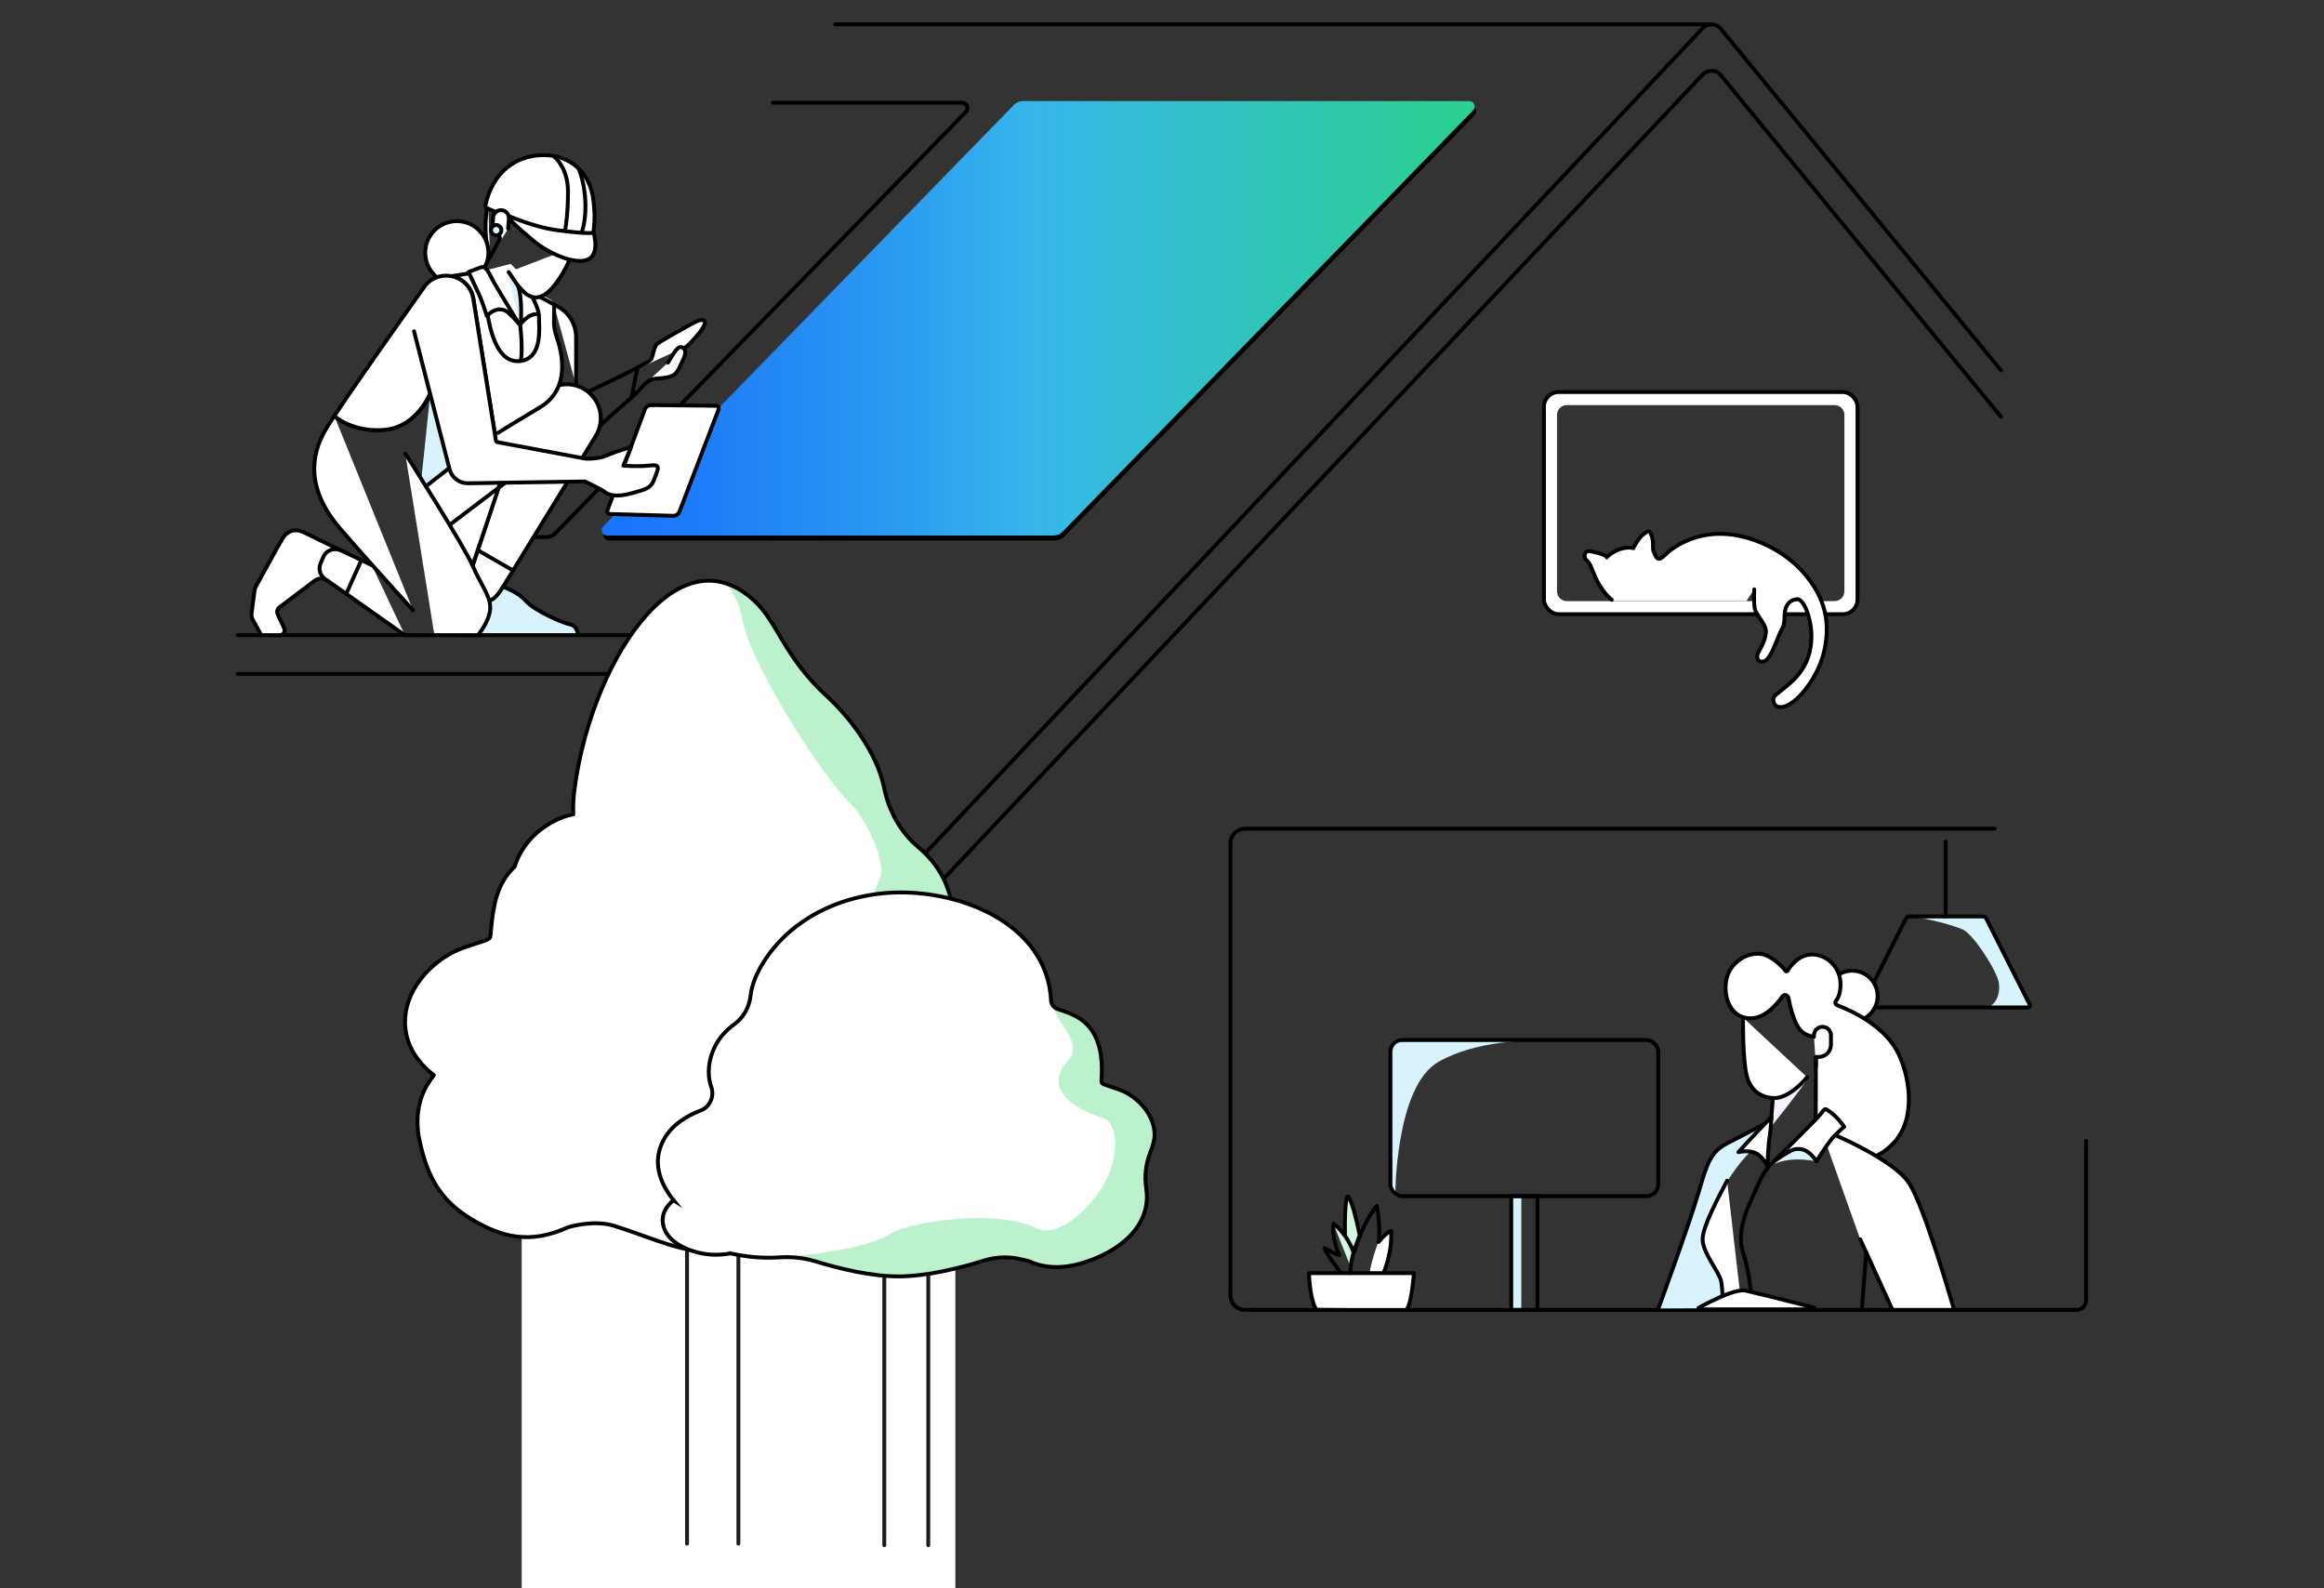 <?xml version="1.0" encoding="UTF-8"?>
<svg xmlns="http://www.w3.org/2000/svg" xmlns:xlink="http://www.w3.org/1999/xlink" id="Illu_2" data-name="Illu 2" width="600" height="410" viewBox="0 0 600 410">
  <rect x="0" y="0" width="600" height="410" fill="#333333" stroke="none"/>
  <defs>
    <linearGradient id="Primary_Gradient_2" data-name="Primary Gradient 2" x1="155.35" y1="82.16" x2="380.74" y2="82.16" gradientUnits="userSpaceOnUse">
      <stop offset="0" stop-color="#1973fb"></stop>
      <stop offset=".11" stop-color="#1d7cf8"></stop>
      <stop offset=".3" stop-color="#2895f2"></stop>
      <stop offset=".5" stop-color="#37b7ea"></stop>
      <stop offset=".99" stop-color="#2cd08f"></stop>
    </linearGradient>
  </defs>
  <g id="Haus">
    <path d="m516.61,95.6L444.25,7.41c-1.19-1.44-3.38-1.51-4.66-.15l-209.62,222.46v168.77" fill="none" stroke="#000" stroke-linecap="round" stroke-linejoin="round"></path>
    <line x1="215.62" y1="6.28" x2="441.98" y2="6.28" fill="none" stroke="#000" stroke-linecap="round" stroke-miterlimit="10"></line>
    <polyline points="61.34 163.95 176.01 163.95 176.01 398.49" fill="none" stroke="#000" stroke-linecap="round" stroke-linejoin="round"></polyline>
    <polyline points="61.34 173.95 166.01 173.95 166.01 398.49" fill="none" stroke="#000" stroke-linecap="round" stroke-linejoin="round"></polyline>
    <path d="m516.61,107.6l-72.36-88.2c-1.19-1.44-3.38-1.51-4.66-.15l-199.62,211.46v167.77" fill="none" stroke="#000" stroke-linecap="round" stroke-linejoin="round"></path>
    <line x1="229.97" y1="229.95" x2="176.52" y2="229.95" fill="none" stroke="#000" stroke-linecap="round" stroke-miterlimit="10"></line>
  </g>
  <g id="Solar">
    <path d="m272.47,139.5h-115.3c-1.23,0-1.86-1.47-1.01-2.35l106.06-108.84c.59-.61,1.4-.95,2.24-.95h115.3c1.23,0,1.86,1.47,1.01,2.35l-106.06,108.84c-.59.61-1.4.95-2.24.95Z" stroke-width="0"></path>
    <path d="m272.05,138.24h-115.3c-1.23,0-1.86-1.47-1.01-2.35l106.06-108.84c.59-.61,1.4-.95,2.24-.95h115.3c1.23,0,1.86,1.47,1.01,2.35l-106.06,108.84c-.59.61-1.4.95-2.24.95Z" fill="url(#Primary_Gradient_2)" stroke-width="0"></path>
    <path d="m199.53,26.51h48.85c1.23,0,1.86,1.47,1.01,2.35l-106.06,108.84c-.59.61-1.4.95-2.24.95h-29.99" fill="none" stroke="#000" stroke-linecap="round" stroke-miterlimit="10"></path>
  </g>
  <g id="Arbeiterin">
    <path d="m174.95,90.45c1.44-.37,2.29-.8,3.63-2.27,1.65-1.82,2.58-2.83,3.23-4.2.71-1.51-.57-1.74-2.28-.87-1.36.68-8.65,4.71-9.81,5.62-.78.62-1.14,2.84-1.44,3.69s-2.35,1.69-3.96,2.61-12.28,6-12.28,6" fill="#fff" stroke="#000" stroke-linecap="round" stroke-miterlimit="10"></path>
    <polygon points="120.86 70.96 126.89 95.07 140.13 93.35 141.53 78.06 131.84 68.11 120.86 70.96" fill="#fff" stroke-width="0"></polygon>
    <path d="m172.46,93.6c1.58-2.64,2.71-4.72,3.9-3.79s.26,2.46-.5,4.11c-1.24,2.67-1.49,3.52-6.39,3.81-2.83.17-3.54,2.51-6.68,5.12-3.14,2.61-10.1,9.05-10.1,9.05" fill="#fff" stroke="#000" stroke-linecap="round" stroke-miterlimit="10"></path>
    <line x1="164.6" y1="94.85" x2="163.05" y2="102.53" fill="#fff" stroke="#000" stroke-linecap="round" stroke-miterlimit="10"></line>
    <path d="m126.05,52.28c-1.03,4.19-.97,10,.46,14.07h0" fill="#fff" stroke="#000" stroke-linecap="round" stroke-miterlimit="10"></path>
    <path d="m168.11,104.56l16.75.19c.49,0,.83.5.65.96l-10.07,26.33c-.26.68-.93,1.13-1.66,1.11l-16.31-.47c-.48-.01-.81-.5-.64-.95l9.65-26.03c.25-.68.91-1.13,1.64-1.12Z" fill="#fff" stroke="#000" stroke-linecap="round" stroke-miterlimit="10"></path>
    <line x1="134.26" y1="143.75" x2="125.25" y2="136.32" fill="#fff" stroke="#000" stroke-linecap="round" stroke-miterlimit="10"></line>
    <path d="m118.56,115.24c7.76-2.85,16.17-5.03,20.16-7.29,4.54-2.58,4.28-8.48,4.28-11.39,0-3.5.04-10.96.09-14.94.05-3.98-.41-3.95-1.48-4.56-3.27-1.86-5.33-3.07-5.33-3.07,0,0,2.93,5.37,2.88,7.9-.05,2.53,1.08,10.49-4.74,11.3-5.81.81-7.8-7.21-8.72-13.02s-3.93-9.69-3.93-9.69l-4.98.78" fill="#fff" stroke-width="0"></path>
    <circle cx="117.94" cy="65.24" r="8.16" fill="#fff" stroke="#000" stroke-linecap="round" stroke-miterlimit="10"></circle>
    <path d="m95.99,145.88s-14.54-6.92-17.17-8.29c-2.91-1.51-4.79-.27-5.76,1.24-.83,1.29-5.84,10.47-7.02,12.63-.16.3-.27.63-.32.97l-.77,5.85c-.08.62.05,1.25.36,1.78l2.14,3.9h4.79c.91,0,1.52-.95,1.13-1.77l-1.7-3.67c-.26-.62-.07-1.35.47-1.75l9.12-6.88c.95-.71,2.24-.74,3.21-.06l20.07,14.14" fill="#fff" stroke="#000" stroke-linecap="round" stroke-linejoin="round"></path>
    <path d="m153.22,60c.22-2.28.54-4.55-.13-9.05-.9-6.03-5.5-10.91-12.73-10.91s-13.13,4.45-15.01,12.83c-.07.32.06.65.32.85l9.43,4.02c.11.08.23.13.36.16l17.92,3.96" fill="#fff" stroke="#000" stroke-miterlimit="10"></path>
    <path d="m145.91,59.42s.79-4.22.73-10.17c-.06-5.96-3.45-8.71-3.45-8.71" fill="none" stroke="#000" stroke-linecap="round" stroke-miterlimit="10"></path>
    <polygon points="134.01 74.09 130.94 70.34 134.25 83.33 134.61 79.1 134.01 74.09" fill="#d9f3fc" stroke-width="0"></polygon>
    <path d="m111.01,101.58s-3.34,8.61-11.68,9.36-13.01-3.55-13.01-3.55" fill="#fff" stroke="#000" stroke-linecap="round" stroke-miterlimit="10"></path>
    <path d="m149.91,60.71c1.68-3.86,1.78-11.42-.48-17.15" fill="none" stroke="#000" stroke-linecap="round" stroke-miterlimit="10"></path>
    <polygon points="111.07 101.82 108.81 123.41 116.16 135.16 128.1 123.77 120.48 122.97 116.44 120.26 114.5 115.26 111.07 101.82" fill="#d9f3fc" stroke-width="0"></polygon>
    <path d="m148.73,99.49v-12.43c0-3.71-2.27-7.05-5.73-8.41" fill="#fff" stroke="#000" stroke-linecap="round" stroke-miterlimit="10"></path>
    <path d="m128.74,125.95l-7.07,21.26,5.33,8.93,26.8-43.6c2.32-3.77,1.45-8.68-2.01-11.43h0c-2.62-2.09-6.21-2.49-9.23-1.04l-32.74,25.57,12.18,20.33,6.74-20.03Z" fill="#fff" stroke="#000" stroke-linecap="round" stroke-miterlimit="10"></path>
    <path d="m122.36,151.31c.7.05,1.08,1.13,1.4,2.31.32,1.18,1.96,1.71,3.18,1.18,1.34-.58,2.92-3.31,2.92-3.31,0,0,3.81,1.21,5.96,3.68,2.15,2.48,9.58,5.7,11.41,6.03s2.03,2.74,2.03,2.74h-31.2l4.31-12.64Z" fill="#d9f3fc" stroke="#000" stroke-linecap="round" stroke-miterlimit="10"></path>
    <path d="m141.69,81.75s-2.35-1.15-4.31-.48c-1.53.52-2.92,2.3-2.92,2.3,0,0,.51-7.3-.9-10.17,0,0,4.75,1.66,8.13,8.35Z" fill="#fff" stroke="#000" stroke-linecap="round" stroke-linejoin="round"></path>
    <path d="m116.8,71.33c2.77.63,4.93,2.87,5.41,5.73l5.59,35.05.03.17c-.03-.17,8.13-5.07,11.56-7.12,8.24-4.91,5.59-14.64,4.23-18.5-.41-1.17-.61-2.41-.6-3.64.02-2.8.08-4.38.08-4.38-3.27-1.86-6.52-3.42-6.52-3.42,0,0,2.64,4.13,2.58,6.66-.05,2.53,1.08,10.49-4.74,11.3-5.81.81-7.8-7.21-8.72-13.02s-3.93-9.69-3.93-9.69l-4.98.78v.08Z" fill="#fff" stroke="#000" stroke-linecap="round" stroke-linejoin="round"></path>
    <path d="m131.32,70.24c.7.86,1.85,2.99,3.02,4.16.77.77,1.37,1.79,3.19,2.28s3.83-.79,5.53-2.92c1.7-2.13,4.25-6.14,4.98-9.97" fill="#fff" stroke="#000" stroke-linecap="round" stroke-miterlimit="10"></path>
    <path d="m130.21,55.3c1,1.02,3.64,3.69,7.5,6.86s10.39,6.14,13.85,4.92,1.7-7.05,1.7-7.05c0,0-.51.56-9.41-.61-6.61-.87-13.74-4.22-13.64-4.12Z" fill="#fff" stroke="#000" stroke-miterlimit="10"></path>
    <path d="m124.68,69.71l4.31-7.9c.19-.35.08-.78-.26-.99l-1.69-1.05.27-3.63c.09-1.22,1.23-2.09,2.43-1.85h0c1.01.2,1.72,1.12,1.64,2.15l-.19,2.56" fill="#fff" stroke="#000" stroke-linecap="round" stroke-miterlimit="10"></path>
    <line x1="113.69" y1="137.3" x2="139.68" y2="117.6" fill="#fff" stroke="#000" stroke-linecap="round" stroke-miterlimit="10"></line>
    <path d="m112.15,163.95h11.28s2.8-3.34,3.12-6.62c.32-3.28-2.45-6.43-4.55-11.36-2.1-4.92-17.35-28.74-17.35-28.74" fill="#fff" stroke-width="0"></path>
    <line x1="89.43" y1="153.2" x2="93.3" y2="144.59" fill="#fff" stroke="#000" stroke-linecap="round" stroke-miterlimit="10"></line>
    <path d="m134.01,83.63c-2.32-3.77-4.57-7.46-6.2-10.24-1.63-2.78-2.13-4.97-3.79-4.34s-3.06,1.16-3.06,1.16c0,0,2.15,4.57,2.78,5.92s1.95,5.4,1.95,5.4c0,0,1.6-1.68,3.26-1.67s2.25.86,2.97,1.51,2.1,2.26,2.1,2.26Z" fill="#fff" stroke="#000" stroke-linecap="round" stroke-linejoin="round"></path>
    <path d="m134.26,83.51s.77,5.89.24,9.53" fill="none" stroke="#000" stroke-linecap="round" stroke-miterlimit="10"></path>
    <circle cx="128.1" cy="59.42" r="1.34" fill="#d9f3fc" stroke="#000" stroke-linecap="round" stroke-miterlimit="10"></circle>
    <path d="m104.56,163.95h18.86s2.8-3.34,3.12-6.62c.32-3.28-2.45-6.43-4.55-11.36-2.1-4.92-17.35-28.9-17.35-28.9" fill="none" stroke="#000" stroke-linecap="round" stroke-miterlimit="10"></path>
    <path d="m86.32,107.4s4.67,4.3,13.01,3.55,11.68-9.36,11.68-9.36l-4.12-16.09,4.14,16.09,5.04,19.55c.55,2.15,2.51,3.64,4.73,3.61l30.19-.47s4.39,2.05,5.17,2.72,2.8,1.51,6.94.32c3.17-.91,4.9-1.13,5.73-3.42,1.06-2.89,1.99-4.12-1.05-3.74s-6.83.03-6.83.03l1.96-4.8s-4.14,1.25-5.43,1.83c-1.29.59-2.99,1.25-6.22,1.19l-22.88-4.29c-.18-.03-.31-.17-.34-.35l-5.86-36.7c-.53-3.19-3.16-5.61-6.38-5.89h0c-2.22-.19-4.4.68-5.88,2.34,0,0-21.95,30.79-25.79,37.26-3.83,6.45-5.31,15.26,3.77,25.78,7.15,8.29,18.75,21,18.75,21" fill="#fff" stroke="#000" stroke-linecap="round" stroke-linejoin="round"></path>
    <line x1="123.39" y1="142.05" x2="132.46" y2="147.26" fill="#fff" stroke="#000" stroke-linecap="round" stroke-miterlimit="10"></line>
    <path d="m84.49,149.81h0c-1.67-.75-2.44-2.69-1.73-4.38l.68-1.61c.72-1.72,2.71-2.52,4.42-1.79l.8.34" fill="#fff" stroke="#000" stroke-linecap="round" stroke-miterlimit="10"></path>
  </g>
  <g id="Katze">
    <g>
      <path d="m475.76,101.2h-73.36c-2.1,0-3.79,1.7-3.79,3.79v49.75c0,2.1,1.7,3.79,3.79,3.79h73.36c2.1,0,3.79-1.7,3.79-3.79v-49.75c0-2.1-1.7-3.79-3.79-3.79Zm.42,51.43c0,1.4-1.13,2.53-2.53,2.53h-69.14c-1.4,0-2.53-1.13-2.53-2.53v-45.53c0-1.4,1.13-2.53,2.53-2.53h69.14c1.4,0,2.53,1.13,2.53,2.53v45.53Z" fill="#fff" stroke-width="0"></path>
      <rect x="398.61" y="101.2" width="80.95" height="57.34" rx="3.79" ry="3.79" fill="none" stroke="#000" stroke-linecap="round" stroke-miterlimit="10"></rect>
    </g>
    <g>
      <path d="m452.9,152.14s-.16,2.91.11,4.79c.27,1.88,2.96,4.04,2.91,6.14-.05,2.1-1.29,4.09-1.99,5.44s.05,2.8,1.72,2.1,3.23-6.03,4.14-7.7.86-1.94.97-4.36c.11-2.42,1.4-3.77,3.23-3.88s3.88,5.6,3.66,10.33c-.22,4.74-1.88,7.43-3.82,9.69s-5.65,4.57-5.92,5.38.05,3.34,3.23,2.15,8.4-7.48,9.9-14.48c1.51-7,.27-13.35-5.27-19.75-5.54-6.4-13.46-9.36-18.84-10.01-8.83-1.08-14.91,3.12-17.06,5.27-2.15,2.15-2.31.32-2.85-.65s.05-2.21-.54-4.09c-.59-1.88-.97-1.56-2.26-.54s-2.53,3.5-2.53,3.5c-3.77-.7-6.84,2.31-6.84,2.31-.59-.7-3.55-1.45-4.68-1.51s-1.35,1.51-.7,2.21.75.38,1.99,3.5c1.24,3.12,2.97,5.55,4.85,7.17h34.57" fill="#fff" stroke-width="0"></path>
      <path d="m452.9,152.14s-.16,2.91.11,4.79c.27,1.88,2.96,4.04,2.91,6.14-.05,2.1-1.29,4.09-1.99,5.44s.05,2.8,1.72,2.1,3.23-6.03,4.14-7.7.86-1.94.97-4.36c.11-2.42,1.4-3.77,3.23-3.88s3.88,5.6,3.66,10.33c-.22,4.74-1.88,7.43-3.82,9.69s-5.65,4.57-5.92,5.38.05,3.34,3.23,2.15,8.4-7.48,9.9-14.48c1.51-7,.27-13.35-5.27-19.75-5.54-6.4-13.46-9.36-18.84-10.01-8.83-1.08-14.91,3.12-17.06,5.27-2.15,2.15-2.31.32-2.85-.65s.05-2.21-.54-4.09c-.59-1.88-.97-1.56-2.26-.54s-2.53,3.5-2.53,3.5c-3.77-.7-6.84,2.31-6.84,2.31-.59-.7-3.55-1.45-4.68-1.51s-1.35,1.51-.7,2.21.75.38,1.99,3.5c1.24,3.12,2.78,5.26,4.66,6.87" fill="none" stroke="#000" stroke-linecap="round" stroke-miterlimit="10"></path>
    </g>
  </g>
  <g id="Frau_im_Fenster" data-name="Frau im Fenster">
    <g>
      <path d="m347.24,319.39c-.12-4.6.12-11.43.89-10.47.89,1.1,2.08,5.85,2.93,9.95l-1.52,4.24-2.2-3.68" fill="#d2f6de" stroke="#000" stroke-linecap="round" stroke-linejoin="round"></path>
      <path d="m355.88,320.48c-.46,1.13-2.22,6.49-2.2,7.98l3.59.1s1.61-4.2,1.76-6.45,0-4.46,0-4.46l-3.15,2.83Z" fill="#fff" stroke-width="0"></path>
      <path d="m344.25,315.86l4.42,11.11.89-3.78s-1.43-3.36-2.2-4.18-3.11-3.15-3.11-3.15Z" fill="#d2f6de" stroke-width="0"></path>
      <path d="m346.93,330.12c-1.13-2.68-4.24-5.63-4.95-7.96,0,0,2.48,1.55,3.82,1.83,0,0-2.19-4.65-1.49-8.1,0,0,3.47,2.53,5.16,7.46,0,0,2.76-8.59,6.01-12.04,0,0,1.06,5.63.42,9.29,0,0,1.91-2.39,3.25-2.89,0,0,.64,5.56-2.69,12.6" fill="none" stroke="#000" stroke-linecap="round" stroke-linejoin="round"></path>
      <path d="m339.57,337.58c-1.49-2.89-1.63-8.94-1.63-8.94h27.09s-.5,7.46-1.77,9.22" fill="#fff" stroke="#000" stroke-linecap="round" stroke-linejoin="round"></path>
      <path d="m348.61,328.63c.03-1.6.36-4.18,1.21-6.31" fill="#fff" stroke="#000" stroke-linecap="round" stroke-linejoin="round"></path>
    </g>
    <g>
      <rect x="390.18" y="308.76" width="2.59" height="29.37" transform="translate(782.95 646.89) rotate(-180)" fill="#d9f3fc" stroke-width="0"></rect>
      <rect x="390.18" y="308.76" width="6.75" height="29.37" transform="translate(787.1 646.89) rotate(-180)" fill="none" stroke="#000" stroke-linecap="round" stroke-miterlimit="10"></rect>
      <path d="m360.22,308.75s-.06-28.22,11.14-34.64c10.02-5.74,23.81-5.43,23.81-5.43l-33.02-.21-2.48.75-.69,1.78.04,36.05,1.61,1.61-.41.11Z" fill="#d9f3fc" stroke-width="0"></path>
      <rect x="358.98" y="268.47" width="69.14" height="40.29" rx="3" ry="3" transform="translate(787.1 577.23) rotate(-180)" fill="none" stroke="#000" stroke-linecap="round" stroke-miterlimit="10"></rect>
    </g>
    <path d="m494.15,236.67c1.15.07,15.81-.28,17.06-.34.74-.03,1.25.4,1.58.88,1.28,1.79,7.93,15.89,8.68,17.28.67,1.24,2.81,4.5,2.54,5.17s-3.11.34-4.26.29c-.3-.01-5.58-.09-5.98-.09s2.9-1.18,2.29-6.13c-.35-2.84-6.57-12.74-9.51-13.89-5.6-2.19-12.4-3.17-12.4-3.17Z" fill="#d9f3fc" stroke-width="0"></path>
    <g>
      <line x1="502.32" y1="217.27" x2="502.32" y2="236.57" fill="none" stroke="#000" stroke-linecap="round" stroke-miterlimit="10"></line>
      <path d="m492.96,236.57h18.93c.4,0,.76.23.93.59l11.21,22.19c.15.33-.09.71-.46.71h-42.27c-.37,0-.61-.38-.46-.71l11.21-22.19c.17-.36.53-.59.93-.59Z" fill="none" stroke="#000" stroke-linecap="round" stroke-miterlimit="10"></path>
    </g>
    <path d="m538.58,294.49v41.13c0,1.39-1.13,2.52-2.53,2.52h-214.59c-2.1,0-3.79-1.69-3.79-3.78v-116.67c0-2.09,1.7-3.78,3.79-3.78h193.51" fill="none" stroke="#000" stroke-linecap="round" stroke-miterlimit="10"></path>
    <g>
      <path d="m466.74,278.34c-1.39,2.43-9.3,12.28-9.3,12.28l.4-7.42,2.24-.07,3.1-1.71,3.56-3.09Z" fill="#f7f0fd" stroke-width="0"></path>
      <path d="m450.01,262.67s-.17,10.29.94,14.99c1.3,5.48,6.33,6.24,8.6,5.59,3.89-1.12,6.99-5.19,6.99-5.19" fill="#fff" stroke="#000" stroke-linecap="round" stroke-linejoin="round"></path>
      <path d="m453.27,296.01c-3.46,2.95-6.28,7.24-7.42,9.06-1.14,1.82.89,28.76.89,28.76l-8.11,3.89-10.64.05,10.39-29.01,3.41-10.15,3.22-3.05,5.84-2.86,4.25-1.97-1.83,5.27Z" fill="#d9f3fc" stroke-width="0"></path>
      <circle cx="478.19" cy="257.13" r="6.56" fill="#fff" stroke="#000" stroke-miterlimit="10"></circle>
      <path d="m461.71,257.58c-.15-.76-1.12-.98-1.56-.35-1.66,2.38-4.95,6.08-8.97,5.59-5.87-.72-6.86-8.73-4.49-12.48s6.93-5.19,10.09-3.35c2.41,1.4,3.75,2.99,4.25,3.67.11.15.34.14.43-.02.67-1.12,3.01-4.49,6.79-4.24,3.96.26,7.12,3.81,6.93,8.08-.1,2.09-.63,3.21-1.16,3.82-.34.4-.17,1.01.32,1.2,3.33,1.26,11.69,4.98,15.36,11.68,3.21,5.87,5.25,17.12-.6,23.62-3.73,4.15-7.52,4.4-7.52,4.4l-12.81-6.96.05-19.41,3.07-5.54s-4.68,1.44-7.12-1.44c-1.59-1.88-2.57-5.78-3.05-8.26Z" fill="#fff" stroke="#000" stroke-miterlimit="10"></path>
      <path d="m470.17,291.52c2.51.85,18.67,7.75,22.69,13.86,4.02,6.11,11.64,32.75,11.64,32.75h-15.91l-8.32-18.21" fill="#fff" stroke="#000" stroke-linecap="round" stroke-linejoin="round"></path>
      <path d="m457.71,283.44l-.46,5.78s-6.53,3.48-11.08,5.78c-4.55,2.3-5.34,4.99-7.72,13.07-2.37,8.08-10.42,30.08-10.42,30.08" fill="none" stroke="#000" stroke-linecap="round" stroke-linejoin="round"></path>
      <path d="m468.92,299.76c-1.6-.26-6.94-1.29-11.49.97l5.89-5.71,5.79-3.3,4.5,1.48-4.68,6.56Z" fill="#d9f3fc" stroke-width="0"></path>
      <path d="m457.91,299.86c4.02-3.97,7.95-7.88,10.82-10.83,2.87-2.95,1.88-3.29,3.76-2.01,1.88,1.28,3.63,3.81,3.63,3.81,0,0-2.18,1.87-3.36,3.35-1.19,1.48-3.83,5.59-3.83,5.59,0,0-1.48-2.56-3.56-3.05s-3.07.39-4.16.98-3.3,2.17-3.3,2.17Z" fill="#fff" stroke="#000" stroke-linecap="round" stroke-linejoin="round"></path>
      <path d="m456.3,300.98s.27-5.98.55-7.36.49-5.31.49-5.31l-5.7,6-2.82,3.1s2.82-.72,4.8.43c1.56.91,2.67,3.14,2.67,3.14Z" fill="#fff" stroke="#000" stroke-linecap="round" stroke-linejoin="round"></path>
      <path d="m445.9,304.78c-2.24,4.27-6.33,11.82-6.33,15.17s4.22,8.34,4.75,10.64c.53,2.3.41,7.02.41,7.02h4.94" fill="#fff" stroke="#000" stroke-linecap="round" stroke-linejoin="round"></path>
      <path d="m457.91,299.86c-2.57,2.17-3.5,4.86-5.87,10.05-2.11,4.61-3.36,9.46-2.04,13.33s2.31,10.31,2.18,14.38" fill="none" stroke="#000" stroke-linecap="round" stroke-linejoin="round"></path>
      <path d="m438.51,337.62s9.17-5.19,12.2-4.47c3.03.72,10.26,2.48,17.78,4.45v.38h-29.98s.01-.37,0-.37Z" fill="#fff" stroke="#000" stroke-linecap="round" stroke-linejoin="round"></path>
      <line x1="480.66" y1="338.15" x2="481.83" y2="323.38" fill="#fff" stroke="#000" stroke-linecap="round" stroke-linejoin="round"></line>
      <path d="m468.82,275.16v-2.32h.72c1.75,0,3.17-1.42,3.17-3.17v-2.42c0-1.21-.98-2.19-2.19-2.19h0c-1.21,0-2.19.98-2.19,2.19v.38" fill="#fff" stroke="#000" stroke-linecap="round" stroke-linejoin="round"></path>
    </g>
  </g>
  <g id="Bäume">
    <rect id="Abdecker" x="134.69" y="238.46" width="111.96" height="173.58" fill="#fff" stroke-width="0"></rect>
    <g>
      <rect x="177.44" y="320.26" width="13.55" height="78.29" fill="#fff" stroke-width="0"></rect>
      <line x1="177.38" y1="322.83" x2="177.38" y2="398.46" fill="#fff" stroke="#1d1d1b" stroke-linecap="round" stroke-miterlimit="10"></line>
      <line x1="190.64" y1="398.46" x2="190.64" y2="323.62" fill="#fff" stroke="#1d1d1b" stroke-linecap="round" stroke-miterlimit="10"></line>
      <path d="m260.87,291.15c5.88-7.32,9.18-16.36,4.02-25.6-3.27-5.86-9.13-9.65-15.26-11.99-2.91-1.11-9.11-1.99-9.11-2,1.9-2.56,3.61-5.15,4.62-8.19,1.85-5.55.92-11.55-1.63-16.71-1.48-3-3.73-5.72-6.46-8.01-4.64-3.89-7.6-9.39-8.8-15.32-1.83-9.03-8.87-18.2-14.75-23.59-10.93-10-12.69-18.94-18.53-24.45-20.5-19.33-42.95,17.12-46.75,49.35-.22,1.87-.28,3.72-.21,5.56-1.01.2-1.9.44-2.59.71-5.87,2.25-10.67,6.71-12.54,12.81-4.58,4.3-5.47,9.85-6.08,15.86-.26,2.55.18,2.6-1.92,3.33-2.98,1.05-6.03,1.79-8.82,3.38-6.17,3.52-11.45,10.06-11.49,17.41-.03,5.71,3.01,10.44,7.44,13.83-.55.73-1.06,1.48-1.52,2.2-2.67,4.19-3.23,9.61-2.23,14.4,1.99,9.59,5.41,15.75,13.41,20.55,7.97,4.78,15.12,6.58,25.04,2.11.09-.04,6.52-2.02,11.88-.35,10.66,3.32,16.78,7.01,28.43,7.01s14.23-3.47,24.72-6.68c4.74-1.45,7.32-2.03,12.26-1.68,1.59.11,3.23.17,4.92.17,6.13,0,7.65-.81,12.11-1.82,4.31.83,8.81.77,13.19-.25,5.9-1.38,9.15-4.77,10.84-11.12,1.25-4.71-.94-8.17-4.18-10.93Z" fill="#fff" stroke-width="0"></path>
      <path d="m260.87,291.15c5.88-7.32,9.18-16.36,4.02-25.6-3.27-5.86-9.13-9.65-15.26-11.99-2.91-1.11-6.01-1.72-9.11-1.98h0c1.9-2.58,3.61-5.16,4.62-8.2,1.85-5.55.92-11.55-1.63-16.71-1.48-3-3.73-5.72-6.46-8.01-4.64-3.89-7.6-9.39-8.8-15.32-1.83-9.03-8.78-18.3-14.75-23.59-10.96-9.71-15.74-24.85-23.71-28.04-7.17-3.98.03-1.82,1.94,8.33,1.34,9.38,17.8,36.55,27.13,46.74,4.24,3.4,9.98,15.57,8.43,19.52-7.66,19.53-12.7,39.91,18.38,45.33,14.94,2.61-6.4,17.83.39,22.07,9.35,7.01,7.26,14.27,18.27,10.24.29-.59.53-1.21.71-1.87,1.25-4.71-.94-8.17-4.18-10.93Z" fill="#bcf1ce" stroke-width="0"></path>
      <path d="m260.87,291.15c5.88-7.32,9.18-16.36,4.02-25.6-3.27-5.86-9.13-9.65-15.26-11.99-2.91-1.11-9.11-1.99-9.11-2,1.9-2.56,3.61-5.15,4.62-8.19,1.85-5.55.92-11.55-1.63-16.71-1.48-3-3.73-5.72-6.46-8.01-4.64-3.89-7.6-9.39-8.8-15.32-1.83-9.03-8.87-18.2-14.75-23.59-10.93-10-12.69-18.94-18.53-24.45-20.5-19.33-42.95,17.12-46.75,49.35-.22,1.87-.28,3.72-.21,5.56-1.01.2-1.9.44-2.59.71-5.87,2.25-10.67,6.71-12.54,12.81-4.58,4.3-5.47,9.85-6.08,15.86-.26,2.55.18,2.6-1.92,3.33-2.98,1.05-6.03,1.79-8.82,3.38-6.17,3.52-11.45,10.06-11.49,17.41-.03,5.71,3.01,10.44,7.44,13.83-.55.73-1.06,1.48-1.52,2.2-2.67,4.19-3.23,9.61-2.23,14.4,1.99,9.59,5.41,15.75,13.41,20.55,7.97,4.78,15.12,6.58,25.04,2.11.09-.04,6.52-2.02,11.88-.35,10.66,3.32,16.78,7.01,28.43,7.01s14.23-3.47,24.72-6.68c4.74-1.45,7.32-2.03,12.26-1.68,1.59.11,3.23.17,4.92.17,6.13,0,7.65-.81,12.11-1.82,4.31.83,8.81.77,13.19-.25,5.9-1.38,9.15-4.77,10.84-11.12,1.25-4.71-.94-8.17-4.18-10.93Z" fill="none" stroke="#000" stroke-linecap="round" stroke-linejoin="round"></path>
    </g>
    <g>
      <path d="m228.3,398.88v-87.48c0-2.13,3.34-3.87,5.47-3.87h.42c2.13,0,5.47,1.74,5.47,3.87v87.48" fill="#fff" stroke="#1d1d1b" stroke-linecap="round" stroke-miterlimit="10"></path>
      <path d="m173.9,309.83c-3.62-4.51-5.65-10.07-2.47-15.76,2.02-3.61,5.62-5.94,9.39-7.38,1.79-.68,3.7-1.06,5.61-1.22h0c-1.17-1.59-2.22-3.18-2.85-5.05-1.14-3.41-.57-7.11,1-10.29,1.09-2.21,2.86-4.18,5-5.73,2.4-1.75,3.87-4.44,4.2-7.39.67-5.95,5.39-12.21,9.28-15.77,6.73-6.16,15.34-9.58,24.33-10.59,17.24-1.94,41.49,6.08,43.83,25.92.06.54.11,1.09.13,1.63.04,1,.67,1.88,1.6,2.23h0c12.8,1.93,11.09,13.95,11.46,17.65.16,1.57-.11,1.6,1.18,2.05,1.84.65,3.71,1.1,5.43,2.08,3.8,2.17,7.05,6.2,7.07,10.72,0,1.45-.61,3.39-1.35,5.17-1.08,2.61-1.47,5.48-.9,8.24.36,1.76.33,3.61-.03,5.33-1.22,5.9-6.3,10.06-11.51,12.49-5.83,2.72-12.43,4.21-18.54,1.46-.06-.03-.13-.06-.19-.09-.49-.11-.98-.22-1.45-.34-3.31-.85-6.78-.82-10.04.2-6.57,2.05-14.94,4.1-22.13,4.1-6.95,0-14.99-1.91-21.45-3.89-2.98-.91-6.11-1.22-9.22-1.02-.91.06-1.85.09-2.82.09-3.78,0-7.16-.5-9.91-1.12-2.65.51-5.43.48-8.12-.16-3.63-.85-8.09-2.94-9.13-6.84-.77-2.9.58-5.03,2.57-6.73Z" fill="#bcf1ce" stroke-width="0"></path>
      <path d="m173.9,309.83c-3.62-4.51-5.65-10.07-2.47-15.76,2.02-3.61,5.62-5.94,9.39-7.38.52-.2,1.06-.37,1.6-.52.78-1.83,1.02-2.38,1.8-4.2-.24-.5-.46-1.01-.63-1.54-1.14-3.41-.57-7.11,1-10.29,1.09-2.21,2.86-4.18,5-5.73,2.4-1.75,3.87-4.44,4.2-7.39.67-5.95,5.39-12.21,9.28-15.77,4.76-4.36,10.46-7.34,16.58-9.07,35.8-6.83,49.97,11.36,51.59,24.4-.46,6.87,9.39,11.8,4.32,17.41-3.64,4.02-4.34,10.15,9.45,14.74,3.37,1.12,4.02,8.49.77,15.57-3.38,6.64-12,15.57-18.13,12.77-10.98-5.36-33.35-1.34-37.53,1.28-5.76,4.32-35.25,9.36-54.13,3.45-.18-.37-3.91-2.79-4.02-3.19-.77-2.9-.05-7.07,1.95-8.76Z" fill="#fff" stroke-width="0"></path>
      <path d="m173.9,309.83c-3.62-4.51-5.65-10.07-2.47-15.76,2.02-3.61,5.62-5.94,9.39-7.38l.05-.02c2.43-.91,3.62-3.63,2.77-6.08-.02-.06-.04-.11-.06-.17-1.14-3.41-.57-7.11,1-10.29,1.09-2.21,2.86-4.18,5-5.73,2.4-1.75,3.87-4.44,4.2-7.39.67-5.95,5.39-12.21,9.28-15.77,6.73-6.16,15.34-9.58,24.33-10.59,17.24-1.94,41.49,6.08,43.83,25.92.06.54.11,1.09.13,1.63.04,1,.67,1.88,1.6,2.23h0c3.61,1.38,12.3,2.75,11.46,17.65-.09,1.57-.11,1.6,1.18,2.05,1.84.65,3.71,1.1,5.43,2.08,3.8,2.17,7.05,6.2,7.07,10.72,0,1.32-.51,3.05-1.15,4.68-1.16,2.94-1.5,6.11-1,9.23.26,1.6.2,3.27-.12,4.82-1.22,5.9-6.3,10.06-11.51,12.49-5.83,2.72-12.43,4.21-18.54,1.46-.06-.03-.13-.06-.19-.09-.49-.11-.98-.22-1.45-.34-3.31-.85-6.78-.82-10.04.2-6.57,2.05-14.94,4.1-22.13,4.1-6.95,0-14.99-1.91-21.46-3.89-2.98-.91-6.1-1.22-9.22-1.02-.91.06-1.85.09-2.82.09-3.78,0-7.16-.5-9.91-1.12-2.65.51-5.43.48-8.12-.16-3.63-.85-8.09-2.94-9.13-6.84-.77-2.9.58-5.03,2.57-6.73Z" fill="none" stroke="#000" stroke-miterlimit="10"></path>
    </g>
  </g>
</svg>
